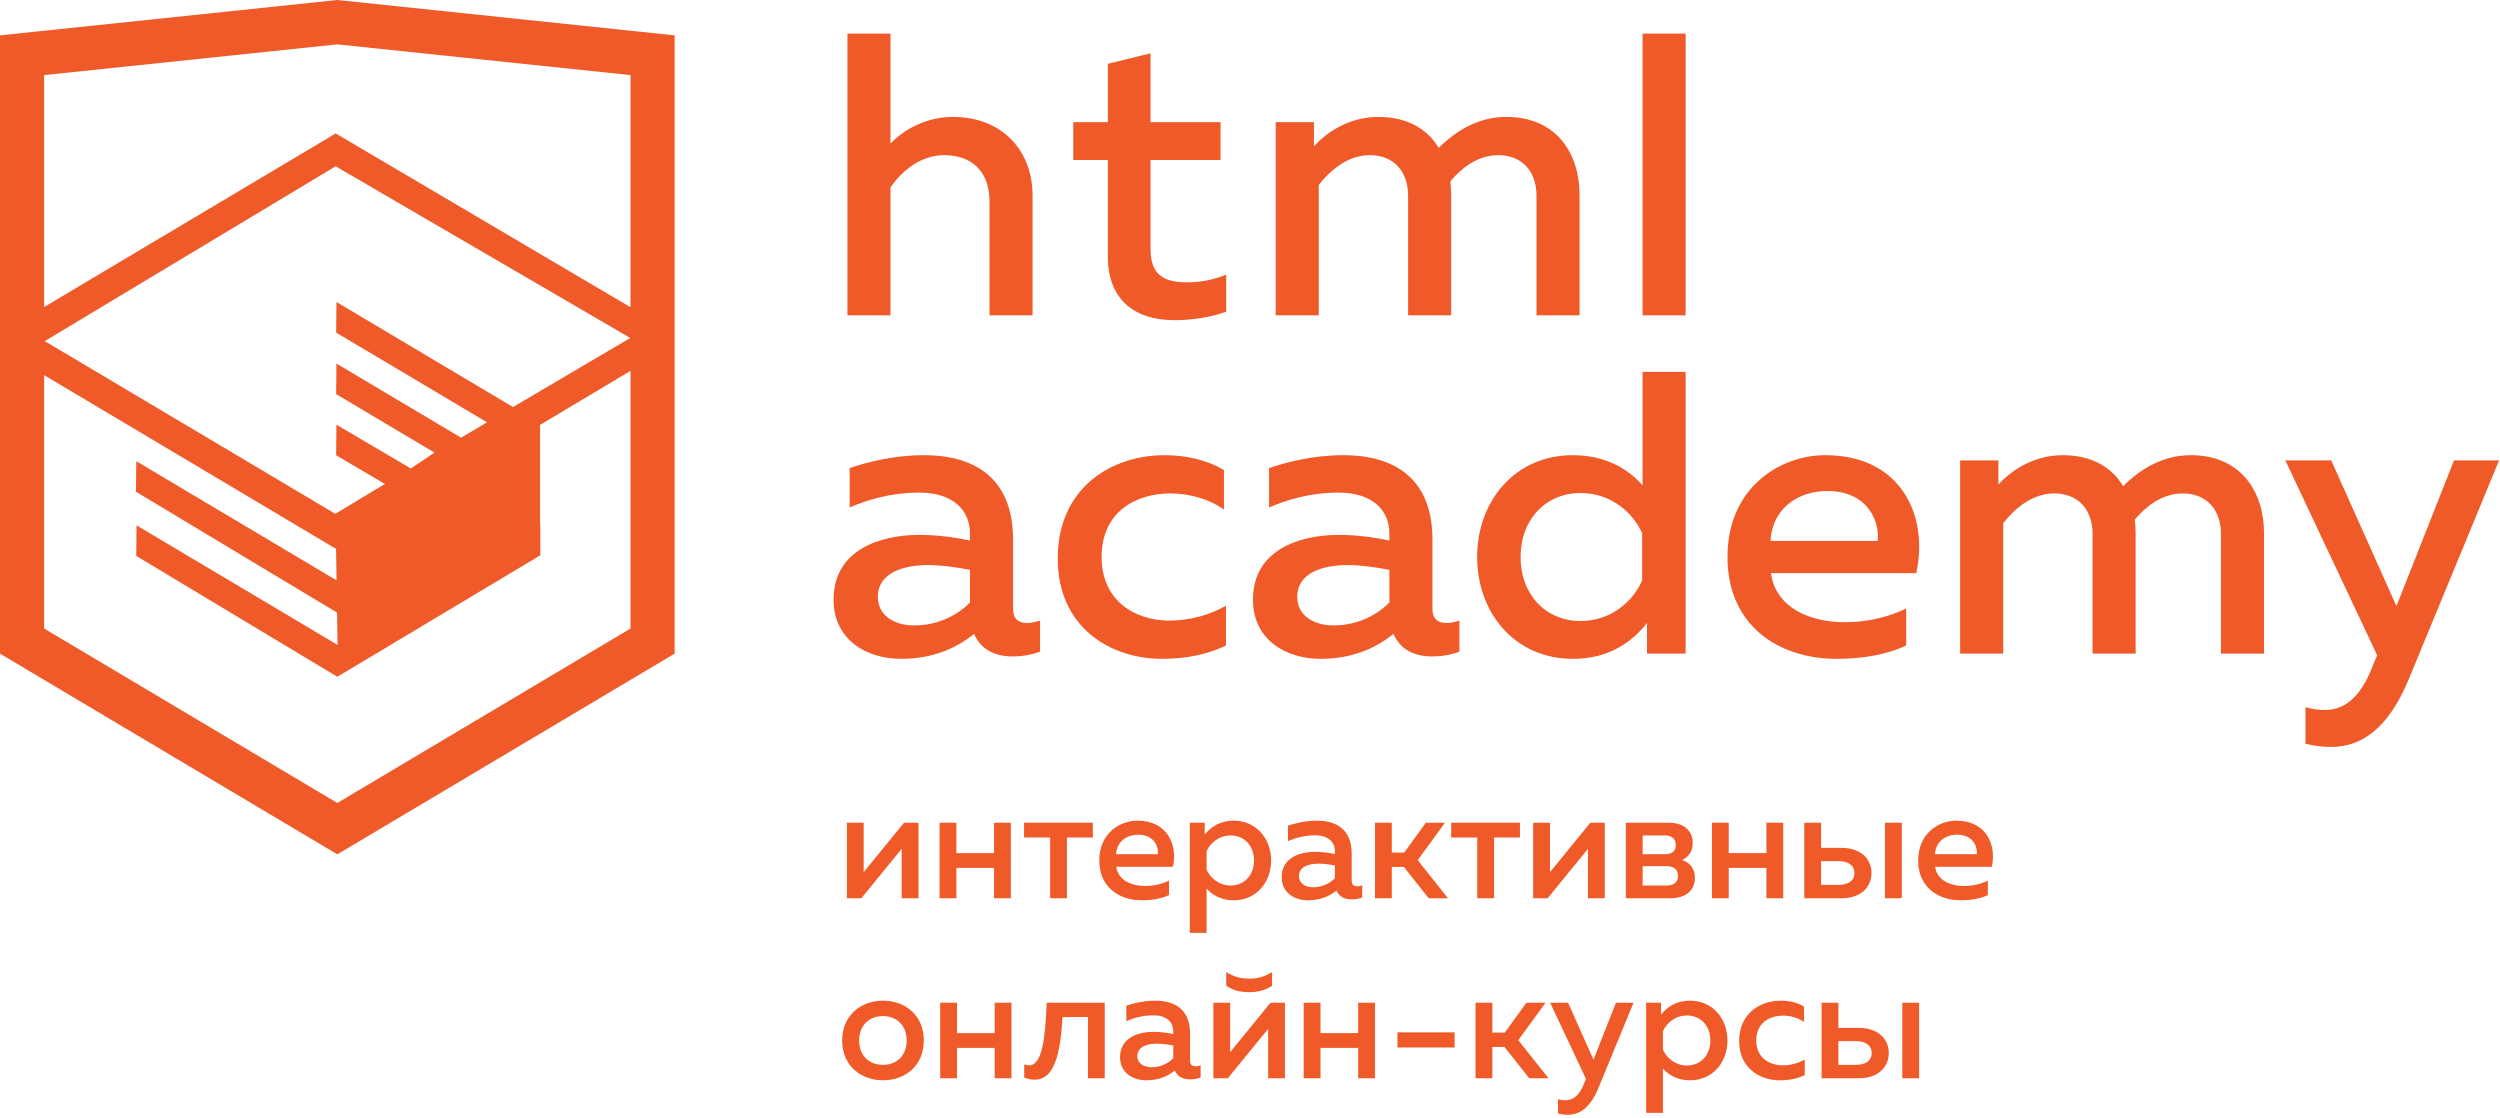 <?xml version="1.0" encoding="UTF-8"?> <svg xmlns="http://www.w3.org/2000/svg" width="774" height="346" viewBox="0 0 774 346" fill="none"><path d="M300.314 186.532C295.578 191.265 289.348 193.634 282.993 193.634C277.012 193.634 271.778 190.644 271.778 184.786C271.778 177.31 279.753 174.941 287.356 174.941C291.592 174.941 296.7 175.69 300.314 176.437V186.532ZM321.996 192.138C320.75 192.512 319.38 192.888 318.009 192.888C315.641 192.888 313.648 191.889 313.648 188.525V167.092C313.648 149.022 302.93 140.924 285.984 140.924C276.389 140.924 267.79 143.292 263.056 144.91V157.122C268.414 154.756 275.766 152.513 284.613 152.513C294.83 152.513 300.314 157.745 300.314 165.224V167.34C295.578 166.344 289.846 165.597 284.738 165.597C272.277 165.597 258.07 170.332 258.07 185.658C258.07 197.996 268.164 203.976 279.005 203.976C288.352 203.976 295.704 200.986 301.56 196.25C303.678 201.11 308.04 203.229 313.524 203.229C316.513 203.229 319.504 202.729 321.996 201.733V192.138Z" fill="#F05A28"></path><path d="M359.75 203.976C367.351 203.976 373.831 202.605 379.563 199.864V187.529C374.827 190.269 368.473 192.138 362.117 192.138C351.401 192.138 341.058 186.033 341.058 172.45C341.058 158.368 351.775 152.762 362.366 152.762C368.473 152.762 374.578 154.632 378.939 157.745V145.534C373.706 142.418 367.226 140.924 360.497 140.924C344.547 140.924 327.477 150.644 327.477 172.949C327.477 194.257 343.799 203.976 359.75 203.976Z" fill="#F05A28"></path><path d="M430.158 186.532C425.422 191.265 419.191 193.634 412.837 193.634C406.855 193.634 401.622 190.644 401.622 184.786C401.622 177.31 409.597 174.941 417.199 174.941C421.435 174.941 426.543 175.69 430.158 176.437V186.532ZM414.582 165.597C402.121 165.597 387.914 170.332 387.914 185.658C387.914 197.996 398.007 203.976 408.849 203.976C418.195 203.976 425.547 200.986 431.403 196.25C433.522 201.11 437.883 203.229 443.367 203.229C446.357 203.229 449.347 202.729 451.839 201.733V192.138C450.594 192.512 449.222 192.888 447.853 192.888C445.485 192.888 443.491 191.889 443.491 188.525V167.092C443.491 149.022 432.774 140.924 415.827 140.924C406.233 140.924 397.634 143.292 392.899 144.91V157.122C398.258 154.756 405.61 152.513 414.457 152.513C424.674 152.513 430.158 157.745 430.158 165.224V167.34C425.422 166.344 419.69 165.597 414.582 165.597Z" fill="#F05A28"></path><path d="M508.41 165.098V179.678C505.544 186.283 498.69 192.264 489.344 192.264C478.628 192.264 470.778 184.163 470.778 172.451C470.778 160.738 478.628 152.636 489.344 152.636C498.69 152.636 505.544 158.619 508.41 165.098ZM457.32 172.451C457.32 189.646 468.908 203.976 486.978 203.976C498.191 203.976 505.294 198.743 509.904 192.887V202.356H521.867V115.13H508.534V150.27C504.422 145.535 497.444 140.924 486.978 140.924C468.908 140.924 457.32 155.255 457.32 172.451Z" fill="#F05A28"></path><path d="M565.732 152.013C578.816 152.013 582.056 162.231 581.308 167.465H548.161C548.66 157.372 556.76 152.013 565.732 152.013ZM568.723 203.976C577.072 203.976 584.673 202.481 590.156 199.864V188.401C585.047 190.892 578.443 192.637 571.215 192.637C560.249 192.637 549.781 188.152 548.287 177.435H593.271C597.133 160.115 588.911 140.924 565.108 140.924C551.277 140.924 534.828 150.768 534.828 172.451C534.828 193.509 550.405 203.976 568.723 203.976Z" fill="#F05A28"></path><path d="M687.607 165.347V202.356H700.941V164.974C700.941 152.636 694.087 140.924 678.262 140.924C669.539 140.924 662.562 145.284 657.327 150.519C653.838 144.662 647.607 140.924 638.637 140.924C628.915 140.924 621.938 146.407 618.698 150.02V142.544H606.859V202.356H620.194V161.983C623.31 157.995 628.791 152.762 636.019 152.762C643.246 152.762 647.858 157.622 647.858 165.347V202.356H661.19V164.974C661.19 163.603 661.066 162.231 660.942 160.86C664.057 157.123 669.166 152.762 675.77 152.762C682.997 152.762 687.607 157.622 687.607 165.347Z" fill="#F05A28"></path><path d="M773.715 142.544H759.759L741.94 187.652L721.752 142.544H707.547L735.958 202.855L734.712 205.845C731.223 215.191 726.363 219.803 719.884 219.803C717.89 219.803 715.771 219.552 713.778 218.929V230.269C716.395 230.893 719.011 231.267 721.628 231.267C730.724 231.267 739.198 226.032 745.678 210.457L773.715 142.544Z" fill="#F05A28"></path><path d="M275.701 58.004C279.065 53.144 284.797 48.036 292.399 48.036C300.374 48.036 306.354 52.645 306.354 62.365V97.629H319.689V60.62C319.689 46.416 310.094 36.197 295.015 36.197C286.915 36.197 280.062 39.934 275.701 44.42V10.402H262.367V97.629H275.701V58.004Z" fill="#F05A28"></path><path d="M342.997 79.436C342.997 93.393 351.969 99.125 363.559 99.125C369.415 99.125 375.147 98.128 379.633 96.508V85.044C375.895 86.539 371.907 87.411 367.545 87.411C359.82 87.411 356.207 84.795 356.207 76.944V49.529H377.888V37.817H356.207V16.508L342.997 19.748V37.817H332.281V49.529H342.997V79.436Z" fill="#F05A28"></path><path d="M408.286 57.256C411.401 53.268 416.884 48.035 424.112 48.035C431.338 48.035 435.949 52.895 435.949 60.62V97.63H449.282V60.246C449.282 58.876 449.158 57.504 449.033 56.134C452.149 52.395 457.258 48.035 463.862 48.035C471.089 48.035 475.7 52.895 475.7 60.62V97.63H489.033V60.246C489.033 47.91 482.18 36.198 466.354 36.198C457.632 36.198 450.653 40.558 445.42 45.792C441.93 39.934 435.701 36.198 426.728 36.198C417.008 36.198 410.03 41.68 406.79 45.292V37.816H394.953V97.63H408.286V57.256Z" fill="#F05A28"></path><path d="M521.874 10.402H508.539V97.629H521.874V10.402Z" fill="#F05A28"></path><path d="M195.204 95.119L103.943 41.32V41.307L103.932 41.313L103.92 41.307V41.32L13.66 95.057V23.251L104.433 13.735L195.204 23.251V95.119ZM195.131 104.64L170.299 119.271L158.833 126.024L104.163 93.501L104.072 102.967L150.803 130.755L150.388 131L149.381 131.592L142.743 135.504L104.163 112.553L104.072 122.019L134.525 140.127L127.339 144.932L127.164 145.037L104.163 131.485L104.072 140.951L119.167 149.839L103.791 159.071L13.859 105.611L103.92 51.476V51.485L195.131 104.64ZM195.204 194.593L104.432 248.603L13.66 194.593V116.139L104.043 169.933L104.195 179.683L42.189 142.781L42.099 152.245L104.348 189.659L104.504 199.667L42.273 162.647L42.183 172.112L104.432 209.524L167.277 171.921V162.412L167.2 162.457V159.211V155.309V131.54L195.204 114.817V194.593ZM104.429 0L0 10.948V202.361L104.432 264.5L208.864 202.361V10.948L105.528 0.113L104.429 0Z" fill="#F05A28"></path><path d="M262.195 254.714V278.101H266.669L279.159 262.801V278.101H284.362V254.714H279.889L267.397 270.014V254.714H262.195Z" fill="#F05A28"></path><path d="M290.891 254.714V278.101H296.092V268.699H307.757V278.101H312.959V254.714H307.757V264.117H296.092V254.714H290.891Z" fill="#F05A28"></path><path d="M325.124 278.101H330.325V259.293H338.344V254.714H317.055V259.293H325.124V278.101Z" fill="#F05A28"></path><path d="M352.398 258.415C357.502 258.415 358.766 262.411 358.474 264.459H345.542C345.74 260.514 348.897 258.415 352.398 258.415ZM361.924 277.124V272.644C359.932 273.62 357.356 274.302 354.537 274.302C350.26 274.302 346.177 272.546 345.593 268.356H363.141C364.649 261.584 361.44 254.08 352.154 254.08C346.76 254.08 340.344 257.931 340.344 266.407C340.344 274.64 346.421 278.735 353.564 278.735C356.821 278.735 359.786 278.148 361.924 277.124Z" fill="#F05A28"></path><path d="M373.561 269.234V263.533C374.679 260.998 377.401 258.659 380.995 258.659C385.225 258.659 388.241 261.829 388.241 266.407C388.241 270.986 385.225 274.155 380.995 274.155C377.401 274.155 374.679 271.817 373.561 269.234ZM393.538 266.407C393.538 259.682 388.97 254.079 381.969 254.079C377.593 254.079 374.825 256.127 372.978 258.367V254.714H368.359V288.818H373.561V275.081C375.163 276.931 377.885 278.734 381.969 278.734C388.97 278.734 393.538 273.131 393.538 266.407Z" fill="#F05A28"></path><path d="M413.285 271.911C411.438 273.766 409.009 274.691 406.527 274.691C404.195 274.691 402.153 273.522 402.153 271.23C402.153 268.309 405.263 267.383 408.229 267.383C409.882 267.383 411.875 267.675 413.285 267.966V271.911ZM418.486 272.691V264.313C418.486 257.249 414.305 254.079 407.693 254.079C403.951 254.079 400.597 255.005 398.75 255.639V260.414C400.841 259.49 403.707 258.611 407.161 258.611C411.146 258.611 413.285 260.659 413.285 263.581V264.411C411.438 264.021 409.201 263.726 407.209 263.726C402.349 263.726 396.805 265.581 396.805 271.573C396.805 276.395 400.742 278.734 404.971 278.734C408.618 278.734 411.485 277.565 413.769 275.714C414.597 277.613 416.297 278.443 418.435 278.443C419.605 278.443 420.771 278.246 421.743 277.857V274.105C421.255 274.25 420.719 274.399 420.187 274.399C419.262 274.399 418.486 274.006 418.486 272.691Z" fill="#F05A28"></path><path d="M430.897 268.403H434.638L442.321 278.101H448.298L438.918 266.309L447.373 254.714H441.442L434.737 263.97H430.897V254.714H425.695V278.101H430.897V268.403Z" fill="#F05A28"></path><path d="M462.56 278.101V259.293H470.577V254.714H449.289V259.293H457.358V278.101H462.56Z" fill="#F05A28"></path><path d="M491.636 278.101H496.837V254.714H492.364L479.873 270.014V254.714H474.672V278.101H479.145L491.636 262.801V278.101Z" fill="#F05A28"></path><path d="M518.823 261.631C518.823 263.726 517.366 264.458 515.519 264.458H508.569V258.659H515.519C517.122 258.659 518.823 259.343 518.823 261.631ZM515.811 274.155H508.569V268.163H515.909C517.705 268.163 519.505 268.793 519.505 271.183C519.505 273.423 517.949 274.155 515.811 274.155ZM503.367 254.714V278.101H517.075C522.47 278.101 524.754 275.274 524.754 271.667C524.754 268.793 522.958 266.942 520.769 266.262C522.761 265.383 524.073 263.533 524.073 260.95C524.073 257.297 521.402 254.714 516.685 254.714H503.367Z" fill="#F05A28"></path><path d="M535.217 268.699H546.881V278.101H552.084V254.713H546.881V264.116H535.217V254.713H530.016V278.101H535.217V268.699Z" fill="#F05A28"></path><path d="M588.792 254.714H583.594V278.101H588.792V254.714Z" fill="#F05A28"></path><path d="M569.159 273.959H563.811V266.604H569.159C572.219 266.604 574.116 267.868 574.116 270.305C574.116 272.691 572.219 273.959 569.159 273.959ZM570.179 262.509H563.811V254.713H558.609V278.1H570.179C576.059 278.1 579.413 274.691 579.413 270.305C579.413 265.872 576.059 262.509 570.179 262.509Z" fill="#F05A28"></path><path d="M605.922 258.415C611.026 258.415 612.29 262.411 611.998 264.459H599.07C599.263 260.514 602.421 258.415 605.922 258.415ZM615.447 272.644C613.455 273.62 610.879 274.302 608.061 274.302C603.783 274.302 599.701 272.546 599.117 268.356H616.665C618.173 261.584 614.963 254.08 605.678 254.08C600.283 254.08 593.867 257.931 593.867 266.407C593.867 274.64 599.945 278.735 607.087 278.735C610.345 278.735 613.31 278.148 615.447 277.124V272.644Z" fill="#F05A28"></path><path d="M273.372 329.686C268.997 329.686 265.984 326.714 265.984 322.134C265.984 317.556 268.997 314.584 273.372 314.584C277.7 314.584 280.712 317.556 280.712 322.134C280.712 326.714 277.7 329.686 273.372 329.686ZM273.372 309.808C266.858 309.808 260.734 314.048 260.734 322.134C260.734 330.222 266.858 334.462 273.372 334.462C279.936 334.462 286.009 330.222 286.009 322.134C286.009 314.048 279.936 309.808 273.372 309.808Z" fill="#F05A28"></path><path d="M307.953 319.844H296.289V310.441H291.086V333.829H296.289V324.426H307.953V333.829H313.154V310.441H307.953V319.844Z" fill="#F05A28"></path><path d="M420.492 319.844H408.828V310.441H403.625V333.829H408.828V324.426H420.492V333.829H425.693V310.441H420.492V319.844Z" fill="#F05A28"></path><path d="M318.606 329.832C318.122 329.832 317.636 329.734 317.102 329.54V333.632C318.267 334.072 319.338 334.266 320.307 334.266C326.528 334.266 328.28 326.179 328.962 314.875H336.834V333.828H342.036V310.442H324.051C323.615 322.036 322.543 329.832 318.606 329.832Z" fill="#F05A28"></path><path d="M363.246 327.639C361.399 329.494 358.968 330.419 356.488 330.419C354.156 330.419 352.114 329.25 352.114 326.958C352.114 324.037 355.224 323.111 358.19 323.111C359.843 323.111 361.836 323.403 363.246 323.694V327.639ZM368.447 328.419V320.041C368.447 312.977 364.266 309.807 357.654 309.807C353.912 309.807 350.558 310.733 348.711 311.367V316.142C350.802 315.218 353.668 314.339 357.122 314.339C361.107 314.339 363.246 316.387 363.246 319.309V320.139C361.399 319.749 359.162 319.454 357.17 319.454C352.306 319.454 346.766 321.309 346.766 327.301C346.766 332.123 350.703 334.462 354.932 334.462C358.579 334.462 361.446 333.293 363.73 331.442C364.558 333.341 366.258 334.171 368.396 334.171C369.566 334.171 370.731 333.974 371.704 333.585V329.833C371.216 329.978 370.68 330.127 370.148 330.127C369.223 330.127 368.447 329.734 368.447 328.419Z" fill="#F05A28"></path><path d="M379.641 300.941V305.181C381.779 306.643 384.114 307.177 386.737 307.177C389.363 307.177 391.695 306.643 393.837 305.181V300.941C391.355 302.5 389.17 302.988 386.737 302.988C384.307 302.988 382.122 302.5 379.641 300.941Z" fill="#F05A28"></path><path d="M380.858 325.741V310.441H375.656V333.828H380.13L392.62 318.528V333.828H397.822V310.441H393.348L380.858 325.741Z" fill="#F05A28"></path><path d="M432.648 324.299H450.342V319.622H432.648V324.299Z" fill="#F05A28"></path><path d="M478.507 310.442H472.576L465.869 319.698H462.031V310.442H456.828V333.828H462.031V324.131H465.772L473.455 333.828H479.432L470.052 322.036L478.507 310.442Z" fill="#F05A28"></path><path d="M493.346 328.08L485.474 310.441H479.93L491.014 334.025L490.526 335.191C489.167 338.848 487.27 340.648 484.742 340.648C483.966 340.648 483.139 340.553 482.363 340.309V344.743C483.383 344.987 484.403 345.132 485.423 345.132C488.971 345.132 492.279 343.085 494.807 336.993L505.742 310.441H500.296L493.346 328.08Z" fill="#F05A28"></path><path d="M522.278 329.883C518.682 329.883 515.962 327.545 514.843 324.962V319.261C515.962 316.726 518.682 314.387 522.278 314.387C526.507 314.387 529.523 317.557 529.523 322.135C529.523 326.714 526.507 329.883 522.278 329.883ZM523.25 309.807C518.875 309.807 516.107 311.855 514.261 314.095V310.442H509.641V344.546H514.843V330.809C516.446 332.659 519.167 334.462 523.25 334.462C530.253 334.462 534.821 328.859 534.821 322.135C534.821 315.41 530.253 309.807 523.25 309.807Z" fill="#F05A28"></path><path d="M543.734 322.135C543.734 316.631 547.915 314.438 552.047 314.438C554.428 314.438 556.811 315.166 558.512 316.387V311.611C556.468 310.394 553.94 309.808 551.318 309.808C545.096 309.808 538.438 313.607 538.438 322.332C538.438 330.663 544.804 334.462 551.027 334.462C553.992 334.462 556.52 333.927 558.752 332.852V328.03C556.906 329.104 554.428 329.832 551.948 329.832C547.769 329.832 543.734 327.446 543.734 322.135Z" fill="#F05A28"></path><path d="M588.953 333.829H594.154V310.442H588.953V333.829Z" fill="#F05A28"></path><path d="M574.51 329.687H569.162V322.332H574.51C577.57 322.332 579.468 323.596 579.468 326.033C579.468 328.419 577.57 329.687 574.51 329.687ZM575.53 318.237H569.162V310.441H563.961V333.828H575.53C581.41 333.828 584.765 330.419 584.765 326.033C584.765 321.6 581.41 318.237 575.53 318.237Z" fill="#F05A28"></path></svg> 
